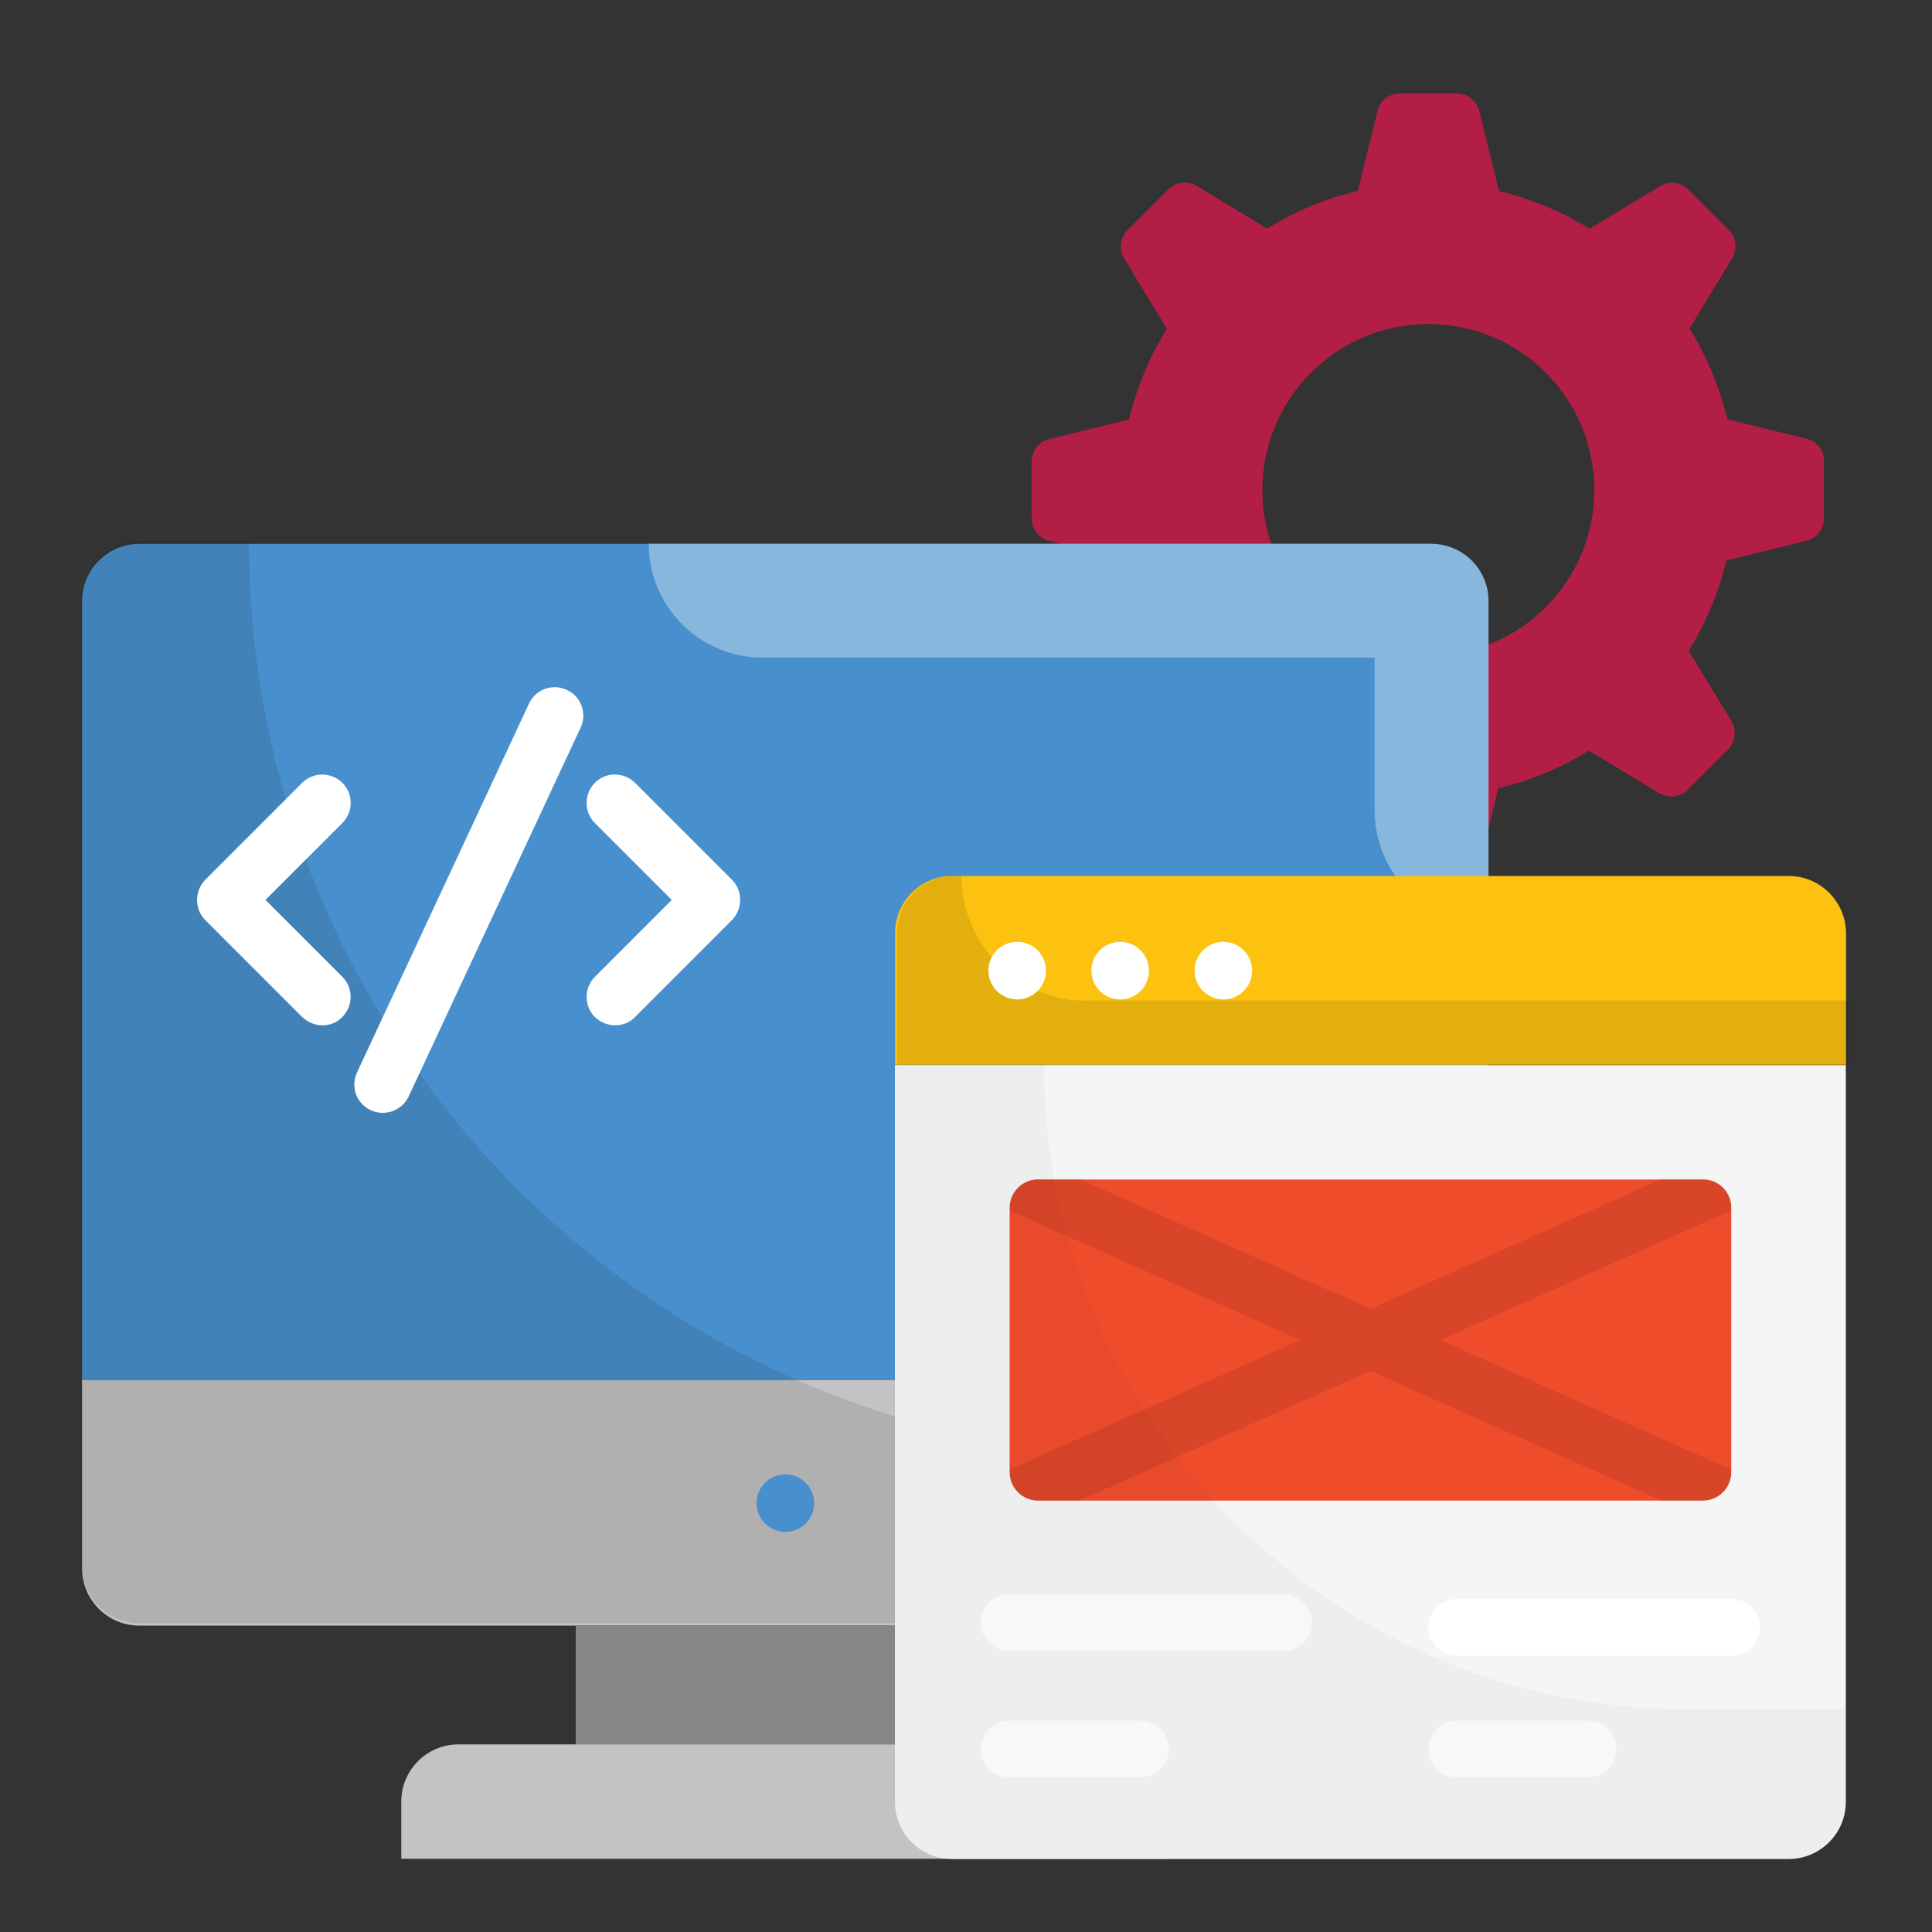 <?xml version="1.0" encoding="UTF-8"?><svg id="Layer_1" xmlns="http://www.w3.org/2000/svg" viewBox="0 0 100 100"><rect x="0" y="0" width="100" height="100" fill="#333333" stroke="none"/><defs><style>.cls-1{fill:#fcc20f;}.cls-1,.cls-2,.cls-3,.cls-4,.cls-5,.cls-6,.cls-7,.cls-8,.cls-9,.cls-10,.cls-11{stroke-width:0px;}.cls-2{fill:#b31e46;}.cls-3{fill:#f4f5f5;}.cls-4{fill:#868686;}.cls-5,.cls-6{fill:#fff;}.cls-6{opacity:.35;}.cls-6,.cls-7,.cls-10{isolation:isolate;}.cls-7{opacity:.1;}.cls-8{fill:#c4c3c3;}.cls-9{fill:#ef4c2c;}.cls-10{opacity:.03;}.cls-11{fill:#4890cd;}</style></defs><path class="cls-2" d="M93.54,22.72l-4.14-1.02c-.39-1.66-1.05-3.24-1.95-4.69l2.21-3.65c.28-.47.21-1.08-.18-1.46l-2.09-2.09c-.39-.38-.99-.46-1.46-.18l-3.65,2.21c-1.43-.88-3.01-1.55-4.69-1.95l-1.02-4.14c-.13-.53-.61-.91-1.16-.91h-2.96c-.55,0-1.03.37-1.15.9l-1.02,4.14c-1.68.4-3.26,1.06-4.69,1.95l-3.65-2.21c-.47-.28-1.07-.21-1.46.18l-2.12,2.11c-.38.38-.46.99-.18,1.46l2.21,3.65c-.88,1.43-1.55,3.01-1.95,4.69l-4.14,1.02c-.53.13-.9.6-.9,1.15v2.96c0,.55.37,1.03.9,1.15l4.14,1.02c.4,1.68,1.06,3.26,1.95,4.67l-2.21,3.65c-.28.47-.21,1.08.18,1.46l2.09,2.09c.38.38.99.46,1.46.18l3.65-2.21c1.43.88,3.01,1.55,4.69,1.95l1.02,4.14c.13.53.6.9,1.15.9h2.96c.55,0,1.03-.37,1.15-.9l1.02-4.14c1.68-.4,3.26-1.06,4.69-1.95l3.65,2.21c.47.28,1.08.21,1.46-.18l2.09-2.09c.38-.38.46-.99.18-1.46l-2.21-3.65c.88-1.43,1.55-3.01,1.95-4.67l4.14-1.02c.53-.13.9-.6.9-1.15v-2.96c.04-.54-.33-1.03-.85-1.15h0ZM73.93,33.95c-4.75,0-8.59-3.85-8.59-8.59,0-4.75,3.85-8.59,8.59-8.59h0c4.75,0,8.59,3.85,8.59,8.59,0,4.74-3.85,8.59-8.59,8.59Z"/><path class="cls-11" d="M77.04,31.11c0-1.64-1.33-2.96-2.96-2.96H7.21c-1.64,0-2.96,1.33-2.96,2.96v40.34h72.79V31.11Z"/><path class="cls-6" d="M74.08,28.14h-40.5c0,3.26,2.64,5.9,5.9,5.9h31.67v7.9c0,3.26,2.64,5.9,5.9,5.9v-16.73c0-1.64-1.33-2.96-2.96-2.96Z"/><path class="cls-8" d="M4.25,71.44v9.74c0,1.64,1.33,2.96,2.96,2.96h66.87c1.64,0,2.96-1.33,2.96-2.96v-9.74H4.25Z"/><path class="cls-7" d="M60.24,75.39c-26.16,0-47.35-21.21-47.35-47.35h-5.67c-1.64,0-2.96,1.33-2.96,2.96v50.06c0,1.64,1.33,2.96,2.96,2.96h66.85c1.64,0,2.96-1.33,2.96-2.96v-5.67h-16.79Z"/><path class="cls-4" d="M29.8,84.15h21.68v6.15h-21.68v-6.15Z"/><path class="cls-8" d="M57.57,90.29H23.73c-1.64,0-2.96,1.33-2.96,2.96v2.96h39.76v-2.96c0-1.64-1.33-2.96-2.96-2.96h0Z"/><path class="cls-1" d="M92.57,45.34h-43.28c-1.64,0-2.96,1.33-2.96,2.96v6.81h49.22v-6.81c-.01-1.64-1.34-2.96-2.98-2.96h0Z"/><path class="cls-7" d="M56.23,51.8c-3.57,0-6.46-2.89-6.46-6.46h-.37c-1.64,0-2.96,1.33-2.96,2.96v6.81h49.22v-3.33h-39.44Z"/><path class="cls-5" d="M16.69,53.07c-.38,0-.75-.15-1.05-.43l-5.01-5.01c-.28-.28-.43-.65-.43-1.05s.16-.77.43-1.05l5.01-5.01c.57-.57,1.5-.57,2.08,0s.57,1.5,0,2.08l-3.98,3.98,3.98,3.98c.57.57.57,1.5,0,2.08-.27.28-.64.43-1.03.43h0ZM31.84,53.07c-.38,0-.75-.15-1.05-.43-.57-.57-.57-1.5,0-2.08,0,0,0,0,0,0l3.98-3.98-3.98-3.98c-.57-.57-.57-1.5,0-2.08s1.5-.57,2.08,0h0l5.01,5.01c.28.28.43.65.43,1.05s-.16.77-.43,1.05l-5.01,5.01c-.28.29-.65.43-1.03.43h0ZM19.81,57.6c-.81,0-1.47-.65-1.47-1.46,0-.22.05-.43.14-.63l8.9-19.09c.34-.74,1.22-1.06,1.96-.71.74.34,1.06,1.22.71,1.96l-8.9,19.09c-.25.52-.78.84-1.34.84Z"/><path class="cls-3" d="M46.32,55.13v38.13c0,1.64,1.33,2.96,2.96,2.96h43.3c1.64,0,2.96-1.33,2.96-2.96v-38.13h-49.22Z"/><path class="cls-9" d="M88.14,61.05h-34.41c-.81,0-1.47.66-1.47,1.47v13.68c0,.81.66,1.47,1.47,1.47h34.41c.81,0,1.47-.66,1.47-1.47v-13.68c0-.83-.65-1.47-1.47-1.47Z"/><path class="cls-7" d="M89.61,76.2v-.13l-15.06-6.71,15.06-6.71v-.15c0-.81-.66-1.47-1.47-1.47h-2.15l-15.06,6.71-15.06-6.71h-2.15c-.81,0-1.47.66-1.47,1.47v.15l15.06,6.71-15.06,6.71v.13c0,.81.66,1.47,1.47,1.47h2.15l15.06-6.71,15.06,6.71h2.15c.83,0,1.47-.66,1.47-1.47Z"/><circle class="cls-5" cx="52.65" cy="50.24" r="1.49"/><circle class="cls-5" cx="57.98" cy="50.24" r="1.49"/><circle class="cls-5" cx="63.32" cy="50.24" r="1.49"/><path class="cls-5" d="M66.44,85.46h-14.21c-.81,0-1.47-.66-1.47-1.47s.66-1.47,1.47-1.47h14.21c.81,0,1.47.66,1.47,1.47s-.66,1.47-1.47,1.47ZM59.03,92h-6.79c-.81,0-1.47-.66-1.47-1.47s.66-1.47,1.47-1.47h6.79c.81,0,1.47.66,1.47,1.47s-.66,1.47-1.47,1.47ZM89.61,85.7h-14.21c-.81,0-1.47-.66-1.47-1.47s.66-1.47,1.47-1.47h14.21c.81,0,1.47.66,1.47,1.47s-.65,1.47-1.47,1.47ZM82.2,92h-6.79c-.81,0-1.47-.66-1.47-1.47s.66-1.47,1.47-1.47h6.79c.81,0,1.47.66,1.47,1.47s-.65,1.47-1.47,1.47Z"/><circle class="cls-11" cx="40.65" cy="77.8" r="1.49"/><path class="cls-10" d="M87.41,88.48c-18.42,0-33.37-14.94-33.37-33.37h-7.74v38.13c0,1.64,1.33,2.96,2.96,2.96h43.3c1.64,0,2.96-1.33,2.96-2.96v-4.78h-8.12,0Z"/></svg>